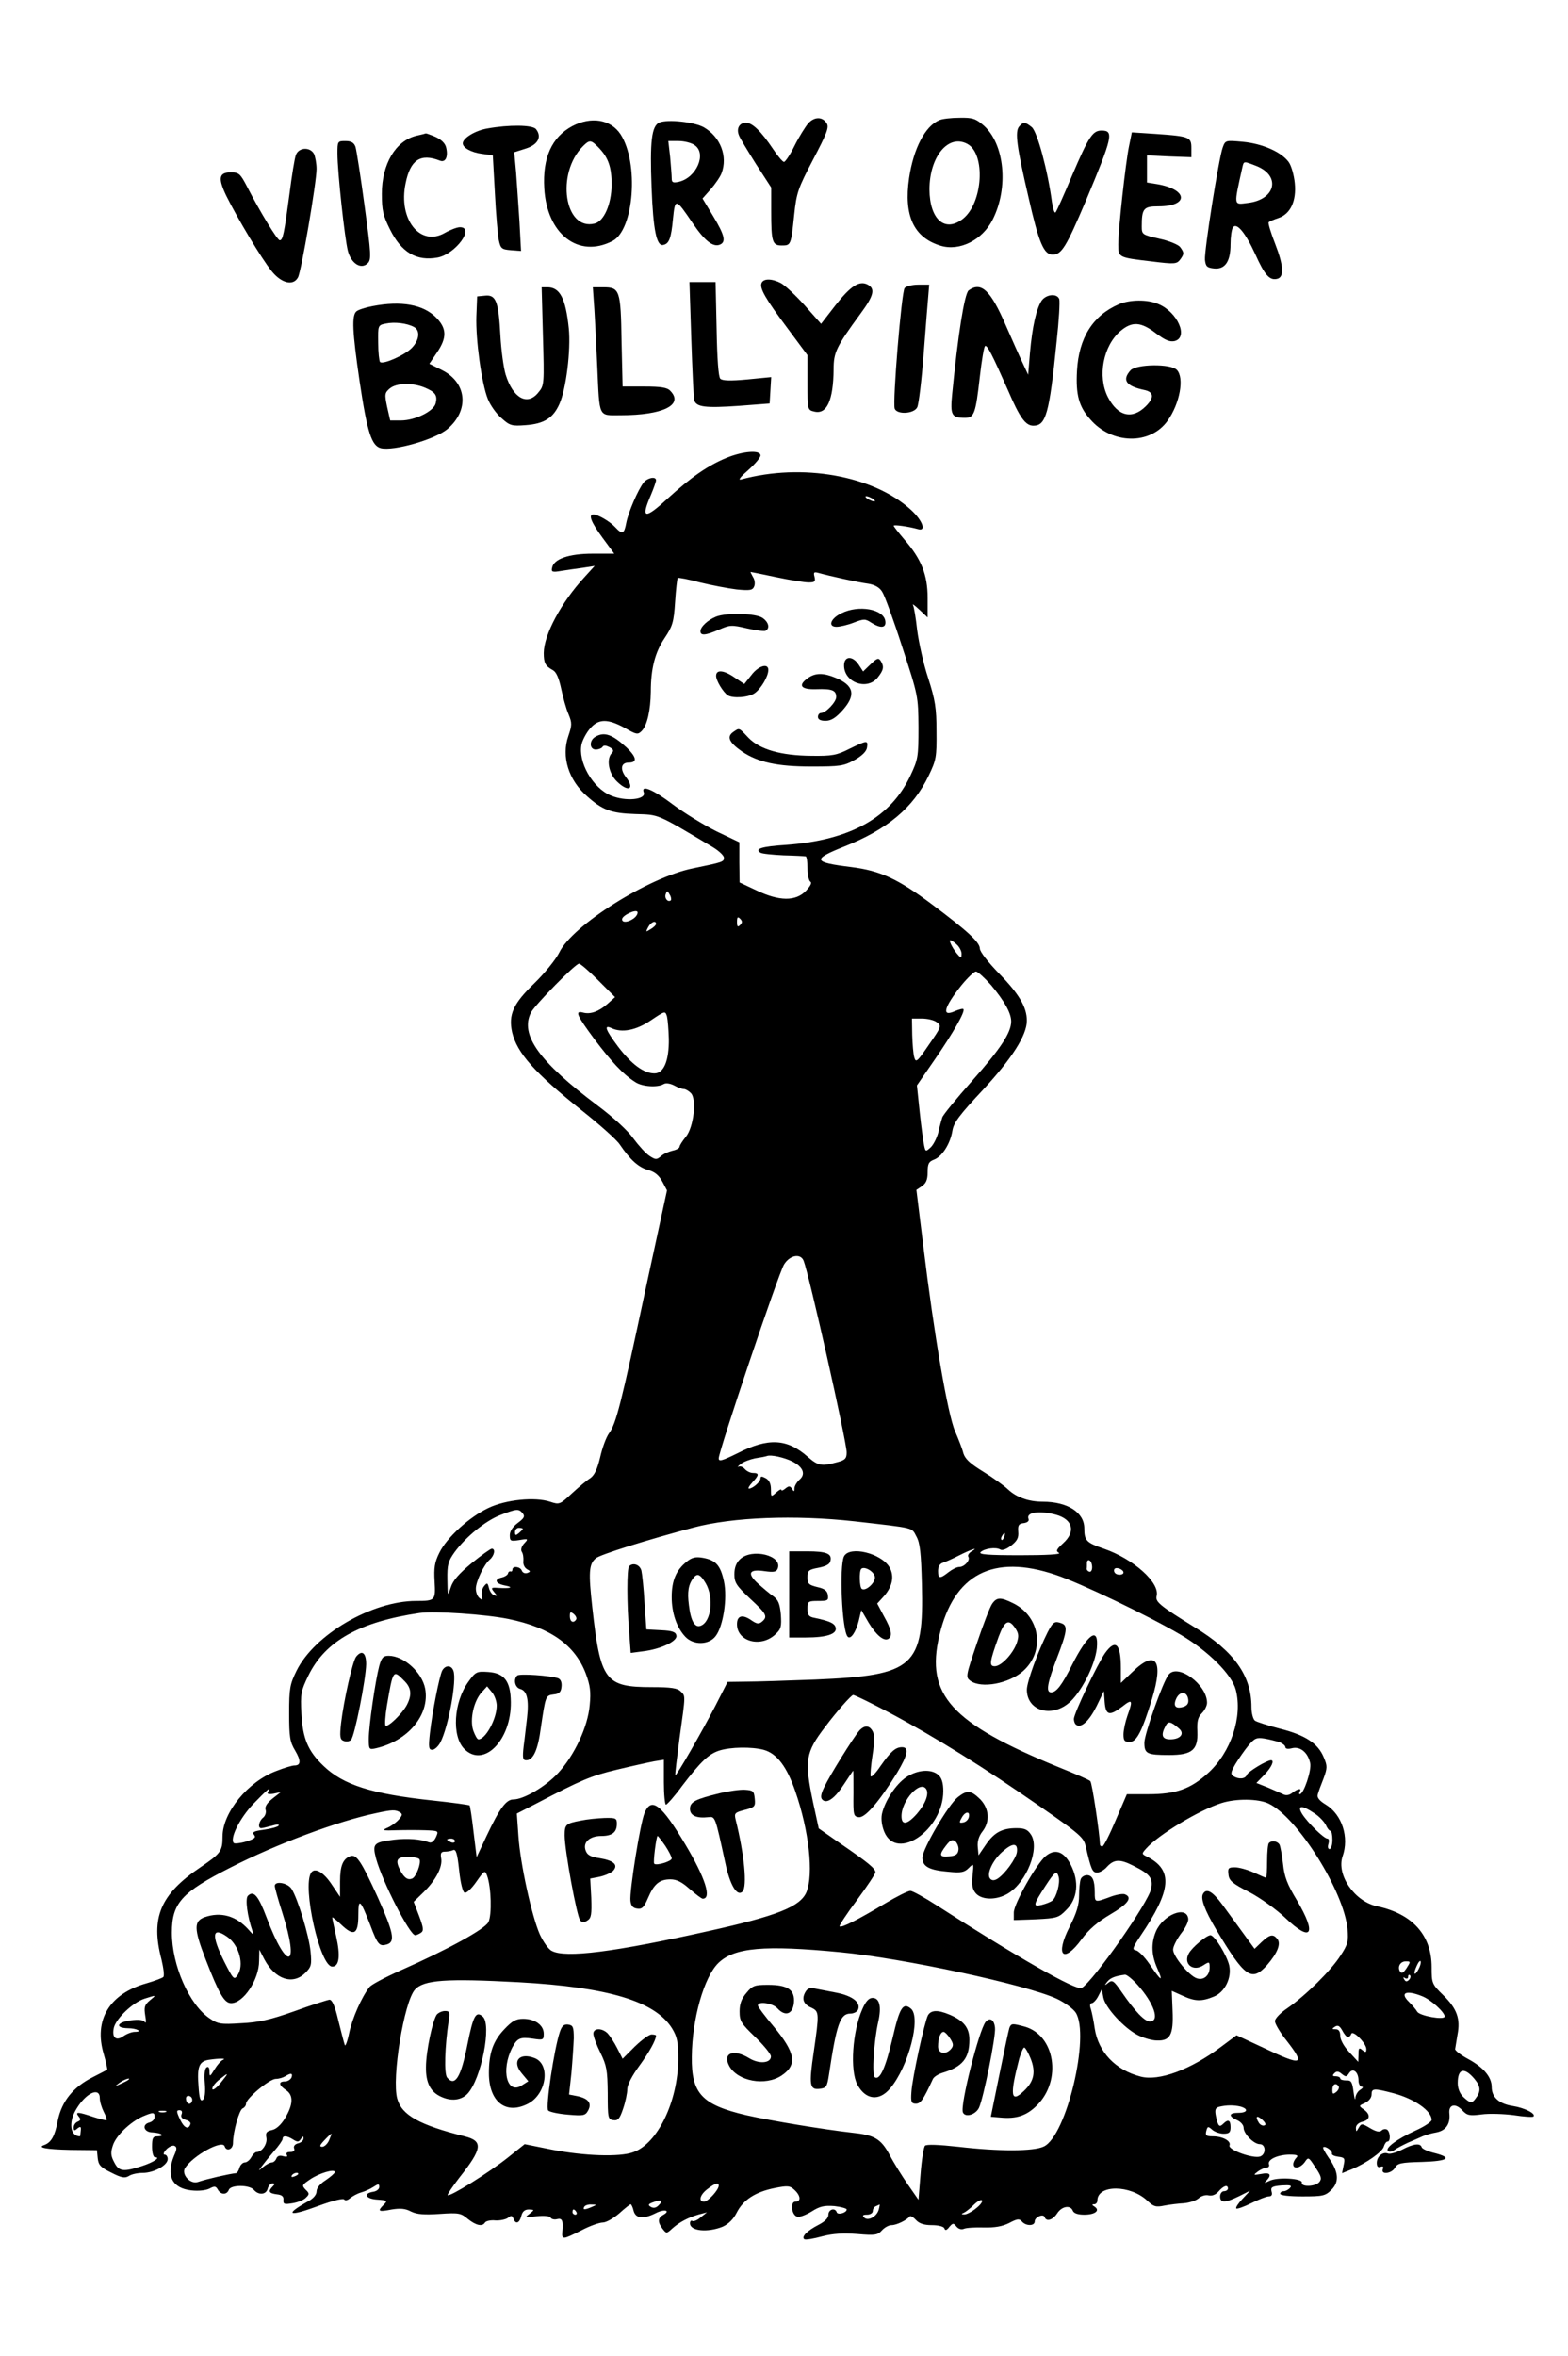 <?xml version="1.0" encoding="UTF-8" standalone="yes"?>
<svg version="1.0" xmlns="http://www.w3.org/2000/svg" width="450pt" height="676pt" viewBox="0 0 600 902" preserveAspectRatio="xMidYMid meet">
  <g transform="translate(0,902) scale(0.1,-0.1)" fill="#000000" stroke="none">
    <path d="M3093 8548 c-11 -13 -35 -51 -52 -85 -17 -35 -36 -63 -41 -63 -5 0
-23 21 -41 48 -47 70 -80 102 -105 102 -24 0 -37 -21 -27 -47 3 -10 33 -59 65
-110 l59 -91 0 -89 c0 -119 4 -133 40 -133 35 0 36 0 48 117 9 86 15 102 73
213 51 97 61 122 52 137 -16 27 -47 27 -71 1z"/>
    <path d="M3595 8560 c-54 -22 -99 -108 -116 -222 -21 -144 18 -228 121 -259
73 -22 160 22 199 100 62 122 46 290 -35 361 -30 26 -42 30 -92 29 -31 0 -66
-4 -77 -9z m107 -91 c71 -38 60 -226 -17 -287 -69 -54 -127 -2 -128 112 0 126
72 214 145 175z"/>
    <path d="M2189 8537 c-78 -42 -114 -121 -107 -238 10 -176 131 -269 261 -202
83 42 102 300 31 409 -38 57 -112 69 -185 31z m103 -84 c36 -38 48 -74 48
-141 -1 -74 -29 -139 -65 -148 -116 -29 -149 192 -45 296 26 26 31 25 62 -7z"/>
    <path d="M2523 8551 c-30 -13 -37 -72 -30 -250 6 -161 19 -224 44 -219 23 4
31 25 38 101 8 79 10 79 75 -17 46 -68 78 -93 104 -83 25 10 19 36 -25 109
l-41 68 32 36 c17 20 36 47 41 61 24 64 -4 138 -67 175 -36 21 -139 32 -171
19z m135 -87 c47 -32 7 -124 -60 -140 -23 -5 -28 -3 -28 13 0 11 -3 48 -6 82
l-7 61 39 0 c22 0 50 -7 62 -16z"/>
    <path d="M3900 8535 c-16 -20 -9 -76 36 -269 40 -177 59 -221 93 -221 34 0 52
30 126 204 104 248 109 271 61 271 -34 0 -49 -23 -112 -170 -31 -74 -60 -139
-64 -143 -4 -5 -10 13 -14 40 -16 120 -56 268 -77 286 -26 21 -33 21 -49 2z"/>
    <path d="M1864 8528 c-47 -8 -94 -37 -94 -57 0 -17 33 -35 73 -40 l42 -6 8
-145 c4 -80 11 -161 15 -180 7 -32 11 -35 46 -38 l39 -3 -6 113 c-4 62 -10
147 -13 189 l-7 76 44 14 c47 15 63 45 39 75 -14 16 -103 17 -186 2z"/>
    <path d="M1592 8500 c-79 -19 -132 -108 -132 -222 0 -64 5 -84 31 -136 44 -89
102 -123 183 -108 68 13 144 116 85 116 -11 0 -37 -10 -58 -22 -94 -54 -179
52 -150 190 18 90 57 116 131 87 22 -9 33 15 24 51 -4 16 -19 30 -41 40 -19 8
-36 14 -37 13 -2 -1 -18 -5 -36 -9z"/>
    <path d="M4321 8459 c-13 -64 -41 -317 -41 -375 0 -50 0 -50 128 -65 88 -11
96 -10 109 7 16 22 16 26 0 48 -7 9 -42 24 -80 32 -65 15 -67 16 -67 47 0 69
7 77 64 77 118 0 113 65 -6 85 l-38 6 0 52 0 52 85 -4 85 -3 0 35 c0 42 -7 45
-136 54 l-92 6 -11 -54z"/>
    <path d="M1290 8433 c0 -72 28 -328 40 -374 13 -49 51 -72 76 -47 14 14 13 35
-12 219 -15 112 -31 214 -35 227 -6 16 -16 22 -39 22 -29 0 -30 -1 -30 -47z"/>
    <path d="M4680 8455 c-15 -40 -71 -395 -68 -430 3 -26 8 -30 35 -33 42 -4 63
26 63 93 0 27 4 56 9 64 14 21 48 -20 86 -103 35 -78 54 -100 82 -94 29 5 27
49 -6 134 -17 43 -28 80 -25 83 3 3 19 10 37 16 46 15 70 65 63 134 -3 30 -13
66 -23 80 -28 39 -101 71 -176 78 -66 6 -67 6 -77 -22z m130 -71 c94 -38 72
-129 -34 -141 -55 -7 -54 -14 -21 135 6 26 4 26 55 6z"/>
    <path d="M1131 8427 c-5 -12 -16 -81 -25 -152 -20 -150 -25 -175 -37 -175 -9
0 -75 108 -126 207 -25 48 -31 53 -61 53 -46 0 -50 -22 -18 -89 44 -89 136
-242 173 -288 38 -48 84 -59 102 -25 13 24 71 364 71 415 0 21 -5 47 -10 58
-15 27 -58 25 -69 -4z"/>
    <path d="M2914 7936 c-8 -20 15 -60 101 -175 l75 -101 0 -105 c0 -104 0 -105
26 -111 48 -12 73 43 74 162 0 65 10 86 103 213 51 69 57 95 28 111 -32 17
-65 -4 -124 -79 l-55 -71 -63 71 c-35 39 -76 77 -91 85 -35 18 -67 18 -74 0z"/>
    <path d="M2645 7723 c4 -120 9 -226 11 -235 8 -27 43 -31 172 -22 l117 9 3 50
3 51 -92 -9 c-65 -6 -95 -5 -103 3 -7 7 -12 76 -14 190 l-4 180 -50 0 -50 0 7
-217z"/>
    <path d="M3462 7917 c-12 -14 -47 -439 -38 -462 9 -23 73 -20 86 5 6 11 17
104 25 207 8 104 16 205 18 226 l3 37 -42 0 c-23 0 -46 -6 -52 -13z"/>
    <path d="M2077 7733 c5 -182 5 -189 -17 -215 -42 -54 -98 -23 -126 68 -8 27
-17 94 -20 149 -7 131 -17 157 -58 153 l-31 -3 -3 -76 c-3 -89 20 -258 44
-317 9 -23 32 -56 52 -73 32 -29 40 -31 92 -27 71 5 106 27 130 81 26 58 44
206 36 289 -12 116 -34 158 -82 158 l-22 0 5 -187z"/>
    <path d="M2274 7833 c3 -49 8 -146 11 -218 9 -198 3 -185 89 -185 163 0 244
40 190 94 -11 12 -36 16 -99 16 l-83 0 -4 173 c-3 197 -7 207 -70 207 l-40 0
6 -87z"/>
    <path d="M3707 7908 c-16 -13 -41 -171 -63 -397 -8 -81 -2 -91 49 -91 35 0 41
15 57 158 7 62 16 115 20 117 8 5 27 -32 88 -170 45 -105 67 -135 97 -135 48
0 61 44 89 322 9 81 13 154 10 163 -9 23 -51 18 -68 -7 -20 -32 -35 -98 -44
-198 l-7 -85 -21 45 c-12 25 -41 90 -65 145 -58 134 -94 168 -142 133z"/>
    <path d="M4282 7855 c-99 -43 -153 -128 -160 -255 -5 -91 7 -137 51 -186 83
-96 230 -98 296 -5 47 66 65 165 35 195 -24 24 -155 22 -177 -2 -34 -38 -17
-61 56 -76 33 -8 35 -29 3 -61 -53 -53 -108 -39 -146 35 -40 79 -18 196 49
253 44 37 78 35 135 -9 36 -27 53 -34 72 -30 54 14 11 112 -63 142 -41 18
-109 17 -151 -1z"/>
    <path d="M1425 7848 c-27 -5 -55 -14 -62 -20 -19 -15 -16 -78 12 -269 29 -195
46 -246 81 -255 49 -12 207 33 255 73 85 72 75 178 -21 226 l-48 24 29 43 c39
57 38 93 -4 135 -49 49 -133 64 -242 43z m158 -80 c25 -13 21 -51 -9 -81 -28
-28 -110 -64 -121 -53 -3 3 -7 36 -7 73 -1 67 -1 68 29 74 33 7 80 2 108 -13z
m41 -232 c41 -17 50 -30 42 -61 -8 -30 -79 -65 -133 -65 l-41 0 -12 53 c-10
48 -9 53 11 70 26 21 87 22 133 3z"/>
    <path d="M2780 7267 c-72 -30 -135 -73 -229 -159 -85 -78 -100 -74 -61 16 11
26 20 52 20 57 0 16 -32 10 -47 -8 -22 -28 -59 -114 -67 -155 -8 -43 -15 -46
-42 -17 -20 22 -66 49 -84 49 -20 0 -9 -29 35 -89 l45 -61 -83 0 c-90 0 -149
-20 -155 -54 -4 -16 1 -18 35 -12 21 3 58 9 83 12 l45 7 -40 -44 c-89 -97
-154 -219 -155 -289 0 -39 6 -50 35 -66 13 -7 23 -30 32 -72 7 -33 19 -77 28
-97 14 -34 13 -42 -1 -84 -27 -78 1 -168 71 -229 60 -54 93 -66 186 -69 92 -3
77 4 297 -127 23 -14 42 -32 42 -40 0 -16 -2 -17 -119 -41 -169 -34 -462 -218
-512 -323 -13 -26 -55 -78 -95 -117 -81 -78 -100 -120 -85 -188 19 -79 86
-155 268 -300 67 -53 132 -111 144 -129 40 -59 72 -88 109 -98 25 -7 41 -20
54 -44 l18 -34 -82 -378 c-94 -441 -113 -516 -140 -552 -11 -15 -26 -56 -34
-92 -11 -46 -22 -69 -38 -80 -13 -8 -44 -34 -70 -58 -46 -43 -48 -44 -84 -32
-58 19 -169 8 -236 -24 -74 -35 -160 -114 -188 -172 -18 -36 -21 -58 -18 -109
4 -73 3 -75 -71 -75 -169 0 -390 -129 -458 -268 -25 -51 -28 -67 -28 -162 0
-91 3 -110 23 -143 23 -39 22 -57 -3 -57 -8 0 -39 -9 -69 -21 -108 -40 -206
-159 -206 -251 0 -56 -7 -65 -85 -118 -153 -103 -191 -193 -149 -352 8 -34 12
-64 7 -68 -4 -4 -33 -15 -64 -24 -142 -40 -203 -140 -164 -271 9 -31 15 -58
13 -60 -2 -1 -26 -14 -54 -28 -76 -38 -120 -93 -135 -167 -11 -59 -25 -83 -51
-93 -30 -10 5 -17 100 -19 l101 -1 3 -31 c3 -26 11 -35 52 -55 39 -20 52 -22
67 -13 10 7 34 12 53 12 43 0 96 29 96 53 0 9 -5 17 -12 17 -6 0 -4 8 6 19 10
11 24 17 31 15 11 -5 11 -12 -1 -39 -31 -76 -7 -124 67 -132 27 -3 55 0 69 7
19 10 24 10 32 -4 11 -20 34 -21 42 -1 7 20 79 20 96 0 18 -21 47 -19 53 5 3
11 11 20 18 20 10 0 10 -3 1 -12 -19 -19 -14 -26 16 -30 19 -2 27 -8 25 -22
-1 -16 4 -17 35 -12 19 3 43 12 51 21 14 13 14 17 -1 31 -15 16 -14 18 17 39
35 24 95 42 95 28 0 -4 -16 -18 -35 -31 -21 -13 -35 -30 -35 -43 0 -12 -12
-27 -31 -37 -95 -53 -77 -61 39 -18 54 20 95 30 98 24 4 -5 13 -3 22 5 10 8
28 18 42 22 14 4 35 13 47 21 20 13 23 13 23 0 0 -8 -10 -16 -22 -18 -40 -6
-31 -27 13 -30 41 -3 42 -4 25 -21 -24 -24 -19 -27 32 -17 32 5 52 4 74 -8 23
-11 50 -13 110 -9 73 5 81 3 107 -19 31 -25 56 -31 66 -14 4 6 22 10 40 8 18
-1 40 4 48 10 12 10 16 9 21 -3 8 -23 23 -18 30 10 4 17 13 25 29 25 22 -1 22
-1 2 -17 -19 -14 -17 -15 27 -9 29 3 50 1 54 -5 3 -6 15 -9 25 -6 20 5 24 -6
20 -50 -2 -29 2 -29 73 7 32 17 69 30 82 30 13 0 41 16 63 35 21 19 41 35 44
35 2 0 8 -11 11 -25 8 -30 37 -33 85 -9 33 17 59 10 28 -7 -21 -12 -21 -28 -2
-53 15 -19 15 -19 37 1 28 25 61 42 102 54 l31 8 -24 -19 c-12 -11 -27 -17
-32 -14 -5 3 -9 -1 -9 -9 0 -30 68 -36 125 -13 22 10 41 28 54 54 25 49 71 79
145 94 50 10 59 9 76 -7 24 -22 26 -45 4 -45 -22 0 -15 -54 8 -58 9 -2 34 8
55 21 30 19 47 23 86 20 26 -3 47 -9 47 -13 0 -13 -34 -22 -38 -11 -6 19 -32
12 -32 -9 0 -13 -13 -26 -38 -39 -43 -22 -67 -46 -54 -55 5 -3 35 2 68 11 42
11 81 13 135 9 68 -6 78 -4 94 14 10 11 26 20 37 20 19 0 58 19 69 33 3 4 14
-2 24 -13 13 -14 31 -20 61 -20 24 0 45 -5 48 -12 3 -10 9 -8 19 5 13 15 16
16 27 2 8 -10 20 -13 29 -9 9 4 43 6 76 5 42 -1 71 4 97 17 32 17 39 17 49 6
15 -18 49 -18 49 0 0 17 33 31 38 17 6 -19 31 -12 48 14 18 28 51 33 60 10 4
-10 20 -15 44 -15 41 0 62 16 39 31 -10 6 -11 9 -1 9 6 0 12 6 12 14 0 62 127
61 192 -1 23 -22 32 -25 65 -18 21 4 55 8 75 9 21 2 46 10 56 19 10 9 27 14
38 11 12 -3 27 2 38 15 20 23 36 27 36 11 0 -5 -7 -10 -15 -10 -8 0 -15 -9
-15 -20 0 -26 20 -25 73 1 l42 21 -29 -31 c-16 -17 -27 -33 -24 -37 3 -3 29 6
57 20 28 14 58 26 67 26 11 0 15 6 11 19 -4 16 2 20 38 23 34 2 41 0 33 -9 -6
-7 -17 -13 -24 -13 -8 0 -14 -4 -14 -10 0 -6 35 -10 85 -10 79 0 88 2 112 26
30 30 27 69 -12 123 -13 19 -23 37 -20 39 7 7 37 -14 33 -24 -1 -5 9 -10 24
-12 25 -3 27 -6 21 -33 l-6 -30 35 14 c58 24 120 68 125 88 3 10 9 19 14 19
13 0 11 38 -2 46 -6 3 -15 2 -21 -4 -7 -7 -21 -4 -43 9 -32 19 -34 19 -44 2
-10 -17 -10 -17 -11 -1 0 11 10 20 25 24 30 7 32 28 5 47 -20 14 -19 14 5 25
15 7 25 20 25 32 0 24 8 25 84 5 79 -21 146 -67 146 -102 0 -7 -28 -26 -62
-41 -72 -33 -117 -67 -105 -78 4 -5 16 -3 25 4 9 7 33 19 52 28 19 8 44 19 55
24 11 5 35 12 53 15 37 7 54 33 50 72 -4 35 23 42 50 12 18 -19 27 -21 74 -15
29 4 84 2 123 -3 38 -6 72 -8 75 -5 10 11 -34 33 -78 40 -53 8 -82 33 -82 73
0 38 -31 75 -90 107 -28 15 -50 32 -50 38 1 6 5 31 9 55 12 61 -2 100 -54 151
-44 43 -45 46 -45 108 0 122 -73 204 -209 233 -86 18 -156 120 -132 191 26 73
-2 160 -64 198 -25 15 -35 28 -31 39 2 9 12 36 22 61 15 41 15 48 1 81 -22 54
-72 86 -168 110 -46 12 -90 26 -96 31 -7 6 -13 29 -13 52 0 120 -66 213 -217
305 -134 83 -152 98 -146 120 13 51 -89 142 -202 181 -67 23 -75 31 -75 78 0
61 -64 102 -159 102 -55 0 -101 17 -133 47 -16 15 -59 46 -95 68 -49 30 -69
48 -76 70 -4 17 -19 55 -32 85 -28 64 -81 374 -121 705 l-27 219 21 14 c16 11
22 25 22 53 0 33 4 41 25 49 31 12 62 61 70 111 5 31 28 61 116 155 112 121
169 210 169 266 0 51 -29 101 -105 179 -43 44 -75 85 -75 97 0 24 -48 68 -183
169 -132 99 -199 129 -309 143 -147 18 -152 29 -29 78 167 66 266 149 325 272
29 60 31 72 30 170 0 89 -5 120 -32 204 -18 54 -36 137 -42 183 -5 46 -12 89
-16 96 -4 7 7 -1 24 -17 l32 -30 0 75 c0 88 -24 148 -88 222 -23 27 -42 51
-42 54 0 5 58 -3 93 -13 33 -10 18 33 -27 74 -143 131 -416 180 -651 116 -12
-3 -1 11 28 36 26 23 47 48 47 56 0 22 -66 17 -130 -9z m560 -157 c8 -5 11
-10 5 -10 -5 0 -17 5 -25 10 -8 5 -10 10 -5 10 6 0 17 -5 25 -10z m-370 -300
c52 -11 108 -20 124 -20 24 0 27 3 23 21 -5 18 -2 20 16 15 39 -11 151 -36
190 -41 24 -4 43 -14 53 -31 9 -13 44 -109 77 -212 61 -186 61 -188 62 -307 0
-114 -2 -123 -31 -185 -76 -161 -230 -247 -476 -265 -93 -6 -122 -15 -98 -30
6 -4 46 -8 88 -10 42 -1 80 -3 85 -4 4 0 7 -21 7 -45 0 -25 5 -48 11 -52 7 -4
0 -17 -17 -35 -39 -41 -103 -40 -190 2 l-64 30 -1 77 0 77 -88 42 c-48 24
-123 70 -167 103 -75 57 -123 77 -111 46 11 -28 -70 -36 -126 -12 -70 29 -127
129 -112 197 4 16 18 43 32 59 32 38 67 39 133 3 45 -26 50 -27 65 -12 21 21
34 79 35 150 0 89 16 151 53 206 30 45 35 60 40 138 3 48 8 89 10 92 3 2 41
-5 85 -17 45 -11 108 -23 141 -27 52 -5 61 -3 67 12 4 10 2 26 -5 36 -6 11
-10 19 -9 19 2 0 46 -9 98 -20z m-403 -1237 c-11 -10 -26 8 -20 23 5 15 7 14
15 -1 6 -9 7 -19 5 -22z m-143 -70 c-21 -15 -44 -17 -44 -3 0 15 54 40 59 28
2 -6 -4 -17 -15 -25z m408 -25 c-9 -9 -12 -7 -12 12 0 19 3 21 12 12 9 -9 9
-15 0 -24z m-322 4 c0 -4 -9 -13 -21 -20 -19 -12 -19 -11 -9 8 10 19 30 28 30
12z m1152 -79 c10 -9 18 -25 18 -35 0 -16 -2 -17 -12 -6 -19 20 -39 58 -31 58
3 0 15 -7 25 -17z m-1373 -137 l64 -64 -29 -26 c-33 -29 -65 -41 -94 -33 -32
8 -24 -10 44 -102 65 -86 109 -134 156 -164 26 -18 86 -22 109 -8 8 5 24 3 40
-5 14 -8 31 -14 38 -14 6 0 18 -7 26 -15 24 -23 11 -132 -19 -168 -13 -16 -24
-33 -24 -38 0 -5 -12 -12 -27 -15 -16 -4 -36 -13 -45 -22 -16 -13 -20 -13 -43
2 -14 9 -42 40 -62 67 -21 30 -78 82 -137 126 -224 168 -298 271 -255 356 15
29 170 187 184 187 6 0 39 -29 74 -64z m1504 -18 c51 -61 77 -107 77 -139 0
-43 -41 -105 -150 -228 -60 -68 -112 -131 -114 -140 -3 -9 -10 -34 -15 -57 -6
-22 -19 -48 -30 -58 -18 -16 -19 -16 -24 6 -3 13 -11 70 -17 127 l-11 105 69
100 c71 103 117 184 109 192 -2 3 -16 -1 -31 -7 -54 -25 -45 12 24 99 23 28
48 52 55 52 7 0 33 -24 58 -52z m-1234 -206 c1 -83 -19 -132 -55 -132 -41 0
-88 35 -139 102 -48 64 -56 85 -27 72 41 -20 96 -9 152 29 55 37 55 37 62 15
3 -13 6 -51 7 -86z m1026 64 c19 -14 18 -17 -30 -86 -45 -66 -50 -70 -56 -49
-4 13 -7 52 -8 87 l-1 62 38 0 c21 0 47 -6 57 -14z m-510 -913 c21 -52 165
-694 165 -734 0 -24 -6 -30 -37 -38 -58 -16 -72 -14 -111 20 -80 71 -152 75
-271 14 -59 -29 -71 -32 -71 -19 0 28 229 708 250 742 22 36 63 44 75 15z
m-43 -769 c41 -21 52 -48 28 -69 -11 -10 -20 -25 -20 -34 0 -13 -2 -14 -9 -2
-8 12 -12 12 -25 2 -9 -8 -16 -10 -16 -6 0 5 -9 0 -20 -10 -20 -18 -20 -17
-20 13 0 21 -7 35 -20 42 -15 8 -20 8 -20 -1 0 -13 -29 -38 -44 -39 -5 0 0 10
12 23 27 29 28 37 3 37 -10 0 -24 7 -31 15 -7 8 -17 12 -24 9 -6 -3 -2 2 8 10
11 9 36 18 55 22 20 3 41 7 46 9 15 6 67 -6 97 -21z m-1033 -198 c10 -12 6
-19 -18 -37 -20 -15 -31 -32 -31 -47 0 -23 3 -24 36 -19 35 6 36 5 19 -13 -10
-11 -14 -24 -9 -32 5 -7 7 -23 6 -35 -2 -12 4 -25 13 -31 15 -8 15 -10 2 -15
-9 -3 -18 1 -21 9 -6 16 -36 19 -36 4 0 -5 -3 -9 -7 -7 -5 1 -9 -2 -10 -8 -1
-5 -11 -12 -23 -15 -32 -7 -25 -24 12 -31 36 -7 20 -12 -27 -9 -27 2 -28 0
-15 -16 13 -15 13 -17 0 -12 -8 2 -17 15 -20 28 -5 20 -7 21 -19 6 -7 -9 -11
-25 -8 -37 4 -16 3 -18 -9 -8 -8 6 -14 22 -14 36 0 28 32 94 54 112 17 15 22
41 7 41 -5 0 -40 -25 -78 -56 -48 -40 -71 -66 -79 -92 -12 -36 -12 -36 -13 29
-1 58 3 71 27 105 44 60 119 121 176 143 62 24 70 25 85 7z m2043 -6 c64 -18
76 -65 27 -109 -26 -24 -29 -30 -16 -37 10 -6 -51 -9 -148 -9 -126 0 -161 3
-152 12 15 14 58 20 75 10 7 -5 24 1 42 15 23 18 29 30 27 53 -2 25 2 31 21
33 15 2 22 9 18 17 -9 25 43 32 106 15z m-773 -25 c237 -27 219 -23 238 -58
14 -25 18 -64 21 -182 8 -318 -28 -350 -408 -366 -107 -4 -227 -8 -265 -8
l-71 -1 -47 -92 c-52 -100 -149 -269 -153 -265 -2 1 6 65 16 142 24 171 23
160 4 179 -12 12 -37 16 -110 16 -179 0 -197 24 -228 305 -15 134 -13 166 13
188 14 14 201 72 374 118 150 40 389 49 616 24z m-1269 -29 c0 -2 -7 -9 -15
-16 -12 -10 -15 -10 -15 4 0 9 7 16 15 16 8 0 15 -2 15 -4z m1843 -31 c-3 -9
-8 -14 -10 -11 -3 3 -2 9 2 15 9 16 15 13 8 -4z m-126 -56 c-9 -6 -15 -15 -11
-20 8 -13 -15 -39 -35 -39 -9 0 -27 -9 -41 -20 -33 -26 -40 -25 -40 5 0 16 7
28 18 31 9 3 37 15 62 28 45 23 81 35 47 15z m463 -60 c0 -12 -5 -19 -11 -17
-6 2 -10 7 -10 11 1 4 1 14 1 23 0 8 5 12 10 9 6 -3 10 -15 10 -26z m-140 -29
c94 -31 356 -157 480 -230 105 -62 195 -152 210 -210 27 -103 -18 -239 -106
-319 -67 -61 -123 -81 -229 -81 l-82 0 -43 -100 c-23 -55 -46 -100 -51 -100
-5 0 -9 3 -9 8 -1 39 -30 236 -37 242 -4 5 -58 28 -120 53 -413 169 -512 277
-458 505 55 234 205 313 445 232z m260 9 c0 -11 -27 -12 -34 0 -3 4 -3 11 0
14 8 8 34 -3 34 -14z m-2355 -178 c160 -33 254 -99 296 -209 17 -46 20 -70 15
-121 -7 -83 -59 -193 -121 -260 -48 -52 -132 -101 -171 -101 -28 0 -53 -34
-103 -140 l-38 -81 -12 98 c-6 53 -13 98 -15 100 -2 2 -66 11 -142 19 -234 25
-342 60 -417 132 -60 57 -80 105 -85 200 -4 77 -2 87 27 147 65 132 196 205
426 239 58 8 251 -5 340 -23z m259 -2 c-10 -16 -24 -9 -24 12 0 18 2 19 15 9
8 -7 12 -16 9 -21z m1138 -325 c163 -82 362 -202 557 -335 235 -161 247 -171
256 -207 21 -91 26 -102 44 -102 10 0 26 9 36 20 28 31 50 33 103 6 64 -32 76
-48 68 -88 -10 -52 -220 -352 -266 -380 -19 -12 -249 119 -553 315 -48 31 -95
57 -103 57 -9 0 -53 -22 -98 -49 -102 -61 -166 -94 -173 -87 -3 2 27 48 66
100 39 53 71 101 71 107 0 14 -26 36 -131 108 l-86 60 -22 101 c-33 159 -29
189 46 287 44 59 101 123 108 123 3 0 38 -16 77 -36z m1556 -145 c12 -5 22
-13 22 -19 0 -6 10 -8 25 -4 32 8 61 -16 70 -57 6 -27 -25 -119 -40 -119 -3 0
-3 5 0 10 9 14 -7 12 -29 -5 -11 -9 -24 -11 -35 -5 -9 4 -35 16 -59 26 l-43
17 31 32 c27 28 39 55 25 55 -16 0 -87 -43 -92 -55 -6 -17 -31 -19 -52 -6 -12
8 -10 16 8 47 13 21 35 53 50 71 23 27 30 31 61 26 19 -3 45 -10 58 -14z
m-1976 -29 c51 -14 89 -65 121 -158 53 -152 71 -318 43 -387 -24 -56 -113 -91
-375 -149 -363 -81 -548 -104 -600 -76 -13 6 -33 35 -46 63 -31 70 -75 271
-82 377 l-6 86 74 38 c174 91 209 106 309 130 58 14 122 28 143 32 l37 6 0
-86 c0 -47 4 -86 8 -86 4 0 33 32 62 72 72 94 102 122 142 135 44 14 124 15
170 3z m-1898 -161 c-5 -8 2 -10 21 -7 l28 6 -32 -25 c-21 -17 -30 -31 -26
-43 3 -9 -1 -23 -10 -30 -16 -13 -21 -40 -7 -40 4 0 22 4 40 9 19 6 30 6 27 1
-3 -5 -28 -12 -56 -16 -39 -5 -47 -9 -38 -20 8 -10 1 -15 -30 -25 -23 -7 -44
-9 -48 -6 -16 17 22 94 74 149 54 56 72 71 57 47z m3832 -45 c111 -53 289
-337 302 -481 4 -46 1 -59 -27 -101 -36 -57 -135 -154 -203 -201 -27 -18 -48
-40 -48 -50 0 -10 20 -44 45 -75 73 -94 60 -98 -89 -27 l-103 48 -59 -44
c-117 -88 -239 -133 -309 -114 -96 25 -161 94 -175 183 -4 29 -11 63 -15 76
-5 13 -3 22 4 22 5 0 17 12 24 26 l14 27 6 -32 c8 -39 79 -116 131 -143 21
-11 55 -21 74 -21 51 -2 64 22 60 114 l-3 76 40 -18 c49 -23 75 -23 121 -4 42
17 69 71 59 119 -9 39 -56 116 -72 116 -15 0 -71 -47 -83 -70 -22 -40 17 -71
56 -45 23 15 24 14 24 -9 0 -30 -23 -50 -49 -41 -29 9 -91 84 -91 110 0 12 14
39 30 61 17 21 30 47 28 58 -7 51 -97 14 -124 -50 -19 -46 -17 -91 6 -142 24
-54 14 -48 -30 17 -19 28 -43 52 -52 53 -16 3 -13 10 18 57 118 174 124 250
26 301 -23 11 -23 12 -5 32 47 53 203 147 288 174 57 18 141 17 181 -2z m175
-37 c19 -12 38 -33 44 -45 5 -12 13 -22 17 -22 5 0 8 -16 8 -35 0 -19 -5 -35
-11 -35 -6 0 -8 9 -4 20 3 11 2 20 -4 20 -13 0 -73 58 -96 93 -22 35 -3 37 46
4z m-3502 4 c11 -7 10 -12 -5 -29 -11 -12 -31 -26 -44 -31 -21 -9 -15 -11 35
-9 33 1 83 1 112 0 51 -2 51 -2 40 -27 -8 -16 -17 -23 -27 -19 -32 12 -81 16
-132 10 -80 -10 -85 -15 -70 -73 24 -88 129 -293 150 -293 4 0 13 4 21 9 12 8
11 18 -6 64 l-21 55 38 37 c47 46 74 98 67 131 -3 18 0 24 14 24 9 0 24 2 32
6 11 4 16 -12 23 -77 5 -49 14 -84 21 -86 7 -3 27 16 45 42 31 44 33 45 41 23
16 -43 19 -151 5 -178 -14 -27 -156 -105 -337 -185 -58 -26 -111 -54 -118 -63
-30 -38 -66 -119 -78 -176 -7 -34 -15 -54 -17 -46 -3 8 -14 51 -25 95 -13 56
-24 79 -34 78 -8 -1 -68 -20 -134 -44 -93 -33 -138 -43 -205 -46 -77 -5 -88
-3 -120 19 -78 53 -144 203 -144 328 0 113 37 154 224 249 176 90 411 178 560
209 60 13 72 13 89 3z m211 -111 c0 -5 -7 -7 -15 -4 -8 4 -15 8 -15 10 0 2 7
4 15 4 8 0 15 -4 15 -10z m-136 -69 c8 -13 -13 -69 -28 -74 -17 -7 -30 3 -45
30 -21 41 -14 53 28 53 22 0 42 -4 45 -9z m1612 -356 c240 -23 710 -124 828
-178 30 -14 63 -38 73 -53 56 -87 -35 -472 -122 -513 -39 -19 -173 -19 -328
-1 -74 8 -121 10 -127 4 -5 -5 -13 -54 -17 -108 l-8 -99 -41 59 c-22 32 -54
83 -69 112 -34 63 -58 77 -145 86 -106 12 -308 45 -405 67 -170 40 -210 83
-208 224 1 145 47 306 102 359 61 59 175 69 467 41z m2214 -65 c-16 -30 -22
-19 -7 13 6 14 13 22 15 17 2 -5 -2 -19 -8 -30z m-46 4 c-12 -18 -19 -22 -25
-13 -11 18 1 39 22 39 19 0 19 -1 3 -26z m-1031 -63 c64 -71 88 -141 48 -141
-20 0 -56 37 -109 114 -29 42 -35 46 -50 34 -15 -12 -16 -11 -4 4 12 15 30 22
68 27 7 0 28 -17 47 -38z m1040 18 c-8 -8 -13 -7 -18 2 -5 8 -4 10 3 5 7 -4
12 -2 12 5 0 7 3 9 7 6 4 -4 2 -12 -4 -18z m-3408 -9 c343 -19 521 -73 586
-176 20 -33 24 -52 24 -119 -1 -161 -79 -324 -173 -356 -52 -19 -188 -14 -311
10 l-104 21 -64 -51 c-70 -56 -223 -152 -231 -144 -2 2 18 32 45 67 88 111 92
140 20 158 -172 43 -241 81 -258 144 -22 78 26 372 68 418 34 37 118 43 398
28z m3460 -54 c34 -14 85 -61 85 -77 0 -15 -95 2 -105 18 -5 9 -20 26 -32 38
-37 36 -9 46 52 21z m-4874 -16 c-20 -17 -22 -26 -17 -58 4 -21 3 -32 -2 -24
-6 8 -23 10 -55 6 -53 -8 -59 -29 -9 -30 34 0 58 -14 26 -14 -11 0 -30 -7 -43
-16 -29 -21 -46 -6 -37 33 10 36 73 96 117 110 47 15 47 15 20 -7z m4588 -140
c5 0 11 5 13 12 6 17 58 -36 58 -58 0 -13 -3 -14 -15 -4 -13 11 -15 8 -15 -16
l-1 -29 -34 37 c-21 22 -35 48 -35 63 0 17 -6 25 -17 25 -15 0 -16 2 -3 10 11
7 18 3 28 -15 7 -14 17 -25 21 -25z m-4307 -87 c-8 -3 -22 -19 -33 -37 -17
-28 -19 -29 -19 -8 0 14 -4 21 -11 16 -7 -4 -10 -27 -7 -60 3 -35 0 -58 -7
-64 -10 -8 -14 5 -17 52 -6 74 2 95 39 101 41 6 70 6 55 0z m4348 -79 c0 -13
6 -24 13 -24 6 0 4 -5 -5 -11 -10 -5 -19 -20 -20 -32 0 -12 -4 -2 -7 23 -5 39
-9 45 -28 44 -13 0 -23 3 -23 8 0 4 -8 8 -17 8 -13 0 -14 3 -5 12 8 8 15 8 28
-3 15 -12 18 -12 28 3 14 22 36 5 36 -28z m444 6 c25 -30 25 -49 3 -77 -13
-18 -20 -16 -45 7 -14 13 -22 33 -22 54 0 56 25 62 64 16z m-4801 -15 c-15
-19 -30 -30 -32 -24 -2 6 9 22 25 35 39 31 40 30 7 -11z m271 20 c-4 -8 -15
-15 -25 -15 -26 0 -24 -14 4 -33 29 -19 28 -55 -4 -108 -15 -25 -34 -42 -50
-45 -21 -5 -25 -10 -21 -30 4 -23 -17 -54 -37 -54 -6 0 -15 -9 -21 -20 -6 -11
-17 -20 -25 -20 -7 0 -17 -9 -20 -20 -3 -11 -9 -20 -13 -21 -28 -3 -111 -22
-147 -34 -29 -9 -63 29 -49 53 30 48 143 110 152 84 7 -22 32 -12 32 12 0 43
24 128 37 133 7 3 13 11 13 18 0 20 90 95 114 95 12 0 28 5 36 10 22 14 30 12
24 -5z m-625 -9 c-2 -2 -15 -9 -29 -15 -24 -11 -24 -11 -6 3 16 13 49 24 35
12z m4635 -25 c3 -5 -1 -14 -9 -21 -13 -10 -15 -9 -15 9 0 21 14 28 24 12z
m-4744 -45 c0 -13 7 -36 15 -52 8 -15 13 -30 11 -32 -2 -2 -25 4 -50 12 -59
20 -72 21 -57 2 9 -10 8 -15 -4 -20 -8 -3 -15 -13 -15 -22 0 -13 3 -14 14 -4
12 9 15 8 13 -9 -1 -12 -2 -21 -3 -21 -38 0 -45 55 -13 106 37 61 89 84 89 40z
m353 -12 c-6 -17 -23 -9 -23 11 0 8 6 12 14 9 8 -3 12 -12 9 -20z m4015 -20
c32 -9 27 -24 -8 -24 -37 0 -39 -13 -5 -28 14 -6 25 -19 25 -29 0 -23 39 -63
62 -63 23 0 25 -38 2 -47 -26 -10 -124 25 -118 42 7 17 -26 35 -64 35 -25 0
-29 3 -25 20 5 19 7 19 23 5 9 -8 29 -15 43 -15 22 0 27 5 27 25 0 27 -9 32
-28 13 -15 -15 -20 -9 -28 29 -5 25 -2 32 12 36 28 7 57 7 82 1z m-4115 -21
c-7 -2 -19 -2 -25 0 -7 3 -2 5 12 5 14 0 19 -2 13 -5z m60 -9 c-4 -10 2 -17
16 -21 12 -3 20 -10 18 -16 -7 -23 -24 -16 -40 18 -14 30 -14 35 -2 35 9 0 12
-6 8 -16z m-103 -10 c0 -9 -9 -18 -20 -21 -31 -8 -21 -38 12 -38 15 -1 30 -4
34 -8 4 -4 -2 -7 -14 -7 -19 0 -22 -6 -22 -40 0 -22 5 -40 11 -40 24 0 -4 -19
-50 -34 -71 -23 -88 -21 -106 15 -13 24 -14 37 -5 64 12 38 67 90 114 111 40
17 46 17 46 -2z m4250 -32 c-7 -3 -16 2 -21 9 -16 25 -9 32 12 13 13 -12 16
-20 9 -22z m-3582 -57 c-6 -14 -18 -25 -26 -25 -12 0 -10 6 8 25 13 14 25 25
27 25 1 0 -3 -11 -9 -25z m-138 3 c17 -11 22 -10 30 2 7 11 10 12 10 2 0 -8
-9 -16 -21 -19 -12 -3 -18 -11 -15 -19 4 -9 -2 -14 -15 -14 -12 0 -17 -4 -13
-11 4 -7 0 -9 -14 -5 -13 4 -22 1 -26 -9 -3 -8 -11 -15 -17 -15 -7 0 -22 -8
-33 -17 -20 -17 -20 -17 -6 2 8 11 29 37 47 58 18 20 33 42 33 47 0 14 16 13
40 -2z m3842 -70 c-7 -7 -12 -18 -12 -25 0 -20 27 -15 44 8 14 21 15 20 41
-20 23 -34 25 -44 15 -56 -15 -18 -71 -20 -67 -2 3 16 -95 22 -125 6 -19 -9
-21 -9 -10 2 21 22 13 32 -20 25 -31 -5 -32 -5 -14 9 11 8 26 15 34 15 7 0 12
6 9 13 -6 18 32 36 78 37 30 0 36 -3 27 -12z m-3822 -62 c0 -2 -7 -7 -16 -10
-8 -3 -12 -2 -9 4 6 10 25 14 25 6z m1610 -45 c0 -16 -41 -61 -56 -61 -23 0
-16 27 14 49 29 22 42 26 42 12z m-231 -76 c-9 -9 -19 -11 -29 -5 -12 7 -10
11 10 18 31 12 39 6 19 -13z m1216 -11 c-16 -13 -37 -24 -45 -23 -11 0 -12 2
-2 6 7 3 24 16 38 30 14 14 28 22 32 18 4 -4 -6 -18 -23 -31z m-1470 6 c-28
-12 -37 -12 -30 0 3 6 16 10 28 9 21 0 21 -1 2 -9z m1098 -10 c-7 -27 -41 -46
-56 -31 -8 8 -5 11 11 11 12 0 22 6 22 14 0 8 6 17 13 19 6 3 13 6 14 6 0 1
-1 -8 -4 -19z m-1158 -10 c3 -5 1 -10 -4 -10 -6 0 -11 5 -11 10 0 6 2 10 4 10
3 0 8 -4 11 -10z"/>
    <path d="M3220 6672 c-42 -20 -53 -52 -19 -52 13 0 43 7 66 16 39 15 44 15 67
0 36 -23 58 -21 54 6 -6 46 -102 63 -168 30z"/>
    <path d="M2740 6659 c-32 -13 -60 -39 -60 -56 0 -18 20 -16 71 6 41 18 48 19
107 5 35 -8 67 -12 72 -9 17 10 11 33 -12 49 -26 18 -137 21 -178 5z"/>
    <path d="M3230 6472 c0 -66 89 -97 129 -46 23 29 25 42 11 64 -8 12 -14 10
-38 -13 l-29 -28 -17 26 c-23 35 -56 34 -56 -3z"/>
    <path d="M2875 6435 l-27 -34 -36 24 c-43 30 -72 32 -72 7 0 -18 26 -61 44
-74 19 -13 81 -9 104 8 24 17 52 64 52 89 0 27 -38 16 -65 -20z"/>
    <path d="M3092 6424 c-40 -28 -28 -45 32 -43 60 2 76 -4 76 -30 0 -19 -40 -61
-58 -61 -7 0 -12 -7 -12 -15 0 -10 10 -15 29 -15 21 0 39 11 65 40 52 58 45
95 -27 125 -46 19 -77 19 -105 -1z"/>
    <path d="M2804 6216 c-24 -18 -13 -40 36 -74 61 -41 135 -57 265 -57 110 0
124 2 165 25 29 16 46 33 48 48 4 28 1 28 -67 -5 -49 -25 -67 -28 -146 -27
-117 1 -198 24 -242 70 -37 39 -33 38 -59 20z"/>
    <path d="M2278 6199 c-25 -14 -23 -49 1 -49 11 0 23 5 26 10 4 7 13 6 27 -1
15 -8 17 -14 9 -22 -22 -22 -13 -77 18 -108 44 -44 72 -32 36 15 -24 31 -19
56 10 56 34 0 31 20 -7 57 -55 51 -86 62 -120 42z"/>
    <path d="M3020 2915 l0 -165 64 0 c78 0 119 13 114 37 -3 17 -23 26 -80 38
-23 4 -28 11 -28 35 0 28 2 30 41 30 36 0 40 2 37 22 -2 17 -13 25 -40 31 -33
8 -38 13 -38 37 0 26 4 30 42 37 30 6 44 14 46 27 6 27 -15 36 -90 36 l-68 0
0 -165z"/>
    <path d="M3230 3061 c-19 -37 -8 -286 14 -308 11 -12 31 17 42 60 l10 42 28
-48 c29 -48 59 -73 76 -62 16 10 12 35 -17 86 l-26 49 21 23 c37 39 46 81 26
116 -32 54 -152 83 -174 42z m118 -79 c3 -21 -34 -56 -50 -46 -9 6 -11 68 -2
77 12 11 49 -10 52 -31z"/>
    <path d="M2832 3050 c-15 -14 -22 -33 -22 -58 0 -32 8 -44 60 -93 64 -59 69
-69 45 -89 -11 -9 -19 -8 -37 4 -36 26 -58 21 -58 -13 0 -67 92 -91 147 -39
22 20 24 30 21 76 -4 42 -10 56 -29 70 -13 9 -39 31 -58 48 -44 40 -35 57 25
48 35 -5 45 -3 50 10 19 50 -98 79 -144 36z"/>
    <path d="M2627 3040 c-40 -32 -57 -72 -57 -135 0 -61 19 -117 52 -152 31 -33
90 -32 116 2 29 37 46 145 32 210 -13 61 -31 81 -80 90 -28 5 -42 2 -63 -15z
m73 -82 c32 -54 22 -148 -19 -163 -22 -9 -38 18 -45 78 -7 52 -2 80 17 105 15
19 26 15 47 -20z"/>
    <path d="M2407 3023 c-9 -8 -9 -143 0 -250 l6 -82 46 6 c69 8 133 39 129 60
-2 14 -15 19 -59 21 l-56 3 -7 101 c-3 55 -9 111 -12 124 -6 23 -32 32 -47 17z"/>
    <path d="M3797 2879 c-8 -11 -34 -79 -58 -150 -43 -127 -44 -131 -25 -145 42
-30 146 -11 201 37 85 75 67 207 -35 259 -50 25 -65 25 -83 -1z m89 -94 c13
-20 14 -30 5 -57 -15 -41 -59 -88 -84 -88 -22 0 -20 16 15 113 23 62 39 70 64
32z"/>
    <path d="M4010 2771 c-37 -73 -80 -191 -80 -221 0 -78 89 -108 158 -53 48 38
103 146 110 212 8 85 -34 57 -95 -64 -39 -78 -60 -105 -80 -105 -21 0 -15 34
22 131 39 101 42 124 19 133 -27 10 -33 7 -54 -33z"/>
    <path d="M4230 2691 c-29 -41 -120 -232 -120 -253 0 -9 4 -20 10 -23 19 -12
49 16 77 72 l28 58 3 -42 c4 -51 18 -55 68 -17 38 30 41 25 19 -36 -8 -23 -15
-55 -15 -71 0 -24 4 -29 24 -29 26 0 47 40 85 164 46 150 15 192 -76 103 l-43
-41 0 56 c0 94 -20 114 -60 59z"/>
    <path d="M4473 2608 c-22 -27 -93 -228 -93 -261 0 -42 10 -47 95 -47 87 0 111
19 108 90 -2 39 2 55 17 70 11 11 20 29 20 40 0 70 -112 152 -147 108z m75
-95 c2 -14 -3 -23 -17 -28 -31 -10 -42 2 -29 31 14 30 42 28 46 -3z m-36 -111
c24 -20 6 -42 -33 -42 -31 0 -37 16 -18 51 10 20 20 18 51 -9z"/>
    <path d="M1362 2677 c-14 -16 -48 -170 -58 -254 -6 -54 -4 -64 10 -69 10 -4
22 -2 28 4 14 14 57 233 58 290 0 43 -16 56 -38 29z"/>
    <path d="M1450 2641 c-15 -57 -40 -229 -40 -279 0 -41 1 -42 28 -36 124 29
206 129 188 228 -12 63 -82 126 -140 126 -21 0 -27 -7 -36 -39z m95 -56 c28
-27 31 -54 11 -93 -18 -34 -74 -88 -82 -79 -3 3 -1 37 5 74 24 140 24 141 66
98z"/>
    <path d="M1691 2623 c-11 -23 -38 -159 -47 -240 -6 -54 -4 -63 9 -63 9 0 23
13 31 28 31 59 64 240 50 275 -8 22 -31 22 -43 0z"/>
    <path d="M1791 2580 c-56 -78 -64 -208 -15 -257 74 -74 180 34 178 180 -1 80
-25 111 -87 115 -44 3 -48 1 -76 -38z m109 -91 c0 -51 -43 -129 -70 -129 -5 0
-13 15 -20 34 -14 42 2 114 33 147 l20 22 19 -23 c10 -12 18 -35 18 -51z"/>
    <path d="M1978 2604 c-15 -15 -8 -46 12 -51 26 -7 34 -41 26 -111 -4 -32 -9
-81 -13 -109 -5 -45 -3 -53 10 -53 27 0 45 40 56 125 18 122 18 123 49 127 21
2 28 9 30 29 2 17 -3 29 -13 33 -28 10 -150 19 -157 10z"/>
    <path d="M3288 2393 c-23 -27 -114 -173 -134 -216 -13 -27 -15 -40 -7 -48 17
-17 48 5 84 61 18 27 33 50 34 50 1 0 1 -39 1 -87 -1 -83 0 -88 20 -91 25 -4
81 63 147 170 41 68 47 98 19 98 -25 0 -43 -16 -83 -73 -18 -27 -35 -44 -37
-38 -2 6 1 42 7 81 8 50 8 77 1 90 -13 25 -32 25 -52 3z"/>
    <path d="M3468 2215 c-40 -27 -82 -91 -93 -141 -4 -20 0 -46 9 -68 48 -115
226 8 226 156 0 31 -6 50 -18 61 -27 25 -81 21 -124 -8z m77 -46 c11 -18 -4
-57 -36 -94 -37 -42 -59 -45 -59 -9 0 61 73 140 95 103z"/>
    <path d="M3666 2139 c-36 -28 -136 -199 -136 -232 0 -34 26 -48 100 -54 48 -5
61 -2 77 14 20 20 20 19 15 -29 -4 -37 0 -53 13 -68 24 -26 80 -26 123 0 72
44 122 173 88 225 -13 20 -25 25 -56 25 -54 0 -85 -16 -117 -63 l-28 -41 -3
32 c-2 21 4 41 17 58 31 39 27 89 -8 125 -35 34 -49 36 -85 8z m42 -76 c-2
-10 -11 -19 -21 -21 -16 -3 -17 -1 -7 17 13 25 33 28 28 4z m-40 -127 c-2 -16
-11 -22 -35 -24 -38 -4 -41 5 -12 42 17 22 24 24 36 15 7 -7 13 -22 11 -33z
m224 -7 c-3 -25 -46 -85 -75 -103 -12 -7 -20 -7 -27 0 -17 17 10 74 50 107 37
32 56 30 52 -4z"/>
    <path d="M4002 1913 c-35 -29 -122 -183 -122 -216 l0 -29 85 3 c80 4 87 6 116
36 44 43 50 109 17 173 -26 51 -60 63 -96 33z m50 -80 c6 -24 -9 -78 -24 -90
-7 -6 -26 -13 -42 -17 -34 -8 -32 0 16 74 35 54 43 59 50 33z"/>
    <path d="M4136 1824 c-3 -9 -6 -37 -6 -62 0 -35 -9 -66 -36 -119 -57 -111 -25
-145 46 -48 28 38 61 66 110 95 68 40 86 65 55 77 -9 3 -35 -2 -58 -11 -57
-21 -57 -21 -57 18 0 47 -9 66 -30 66 -10 0 -21 -7 -24 -16z"/>
    <path d="M2755 2154 c-94 -23 -115 -33 -115 -60 0 -26 25 -37 70 -32 27 3 26
5 65 -174 18 -86 45 -131 66 -111 19 19 7 143 -26 275 -6 25 -4 28 35 38 38
10 41 13 38 43 -3 29 -6 32 -38 34 -19 1 -62 -5 -95 -13z"/>
    <path d="M2466 2078 c-17 -41 -58 -299 -54 -336 2 -19 9 -28 26 -30 18 -3 26
5 41 40 23 54 44 72 86 72 24 0 44 -10 74 -37 23 -20 45 -37 50 -37 35 0 10
79 -67 208 -92 154 -130 183 -156 120z m79 -125 c14 -21 25 -43 25 -49 0 -11
-59 -29 -67 -20 -5 4 8 106 13 106 2 0 15 -17 29 -37z"/>
    <path d="M2222 2049 c-58 -11 -62 -15 -62 -57 0 -56 47 -313 60 -326 8 -8 15
-8 28 1 14 9 16 23 14 86 l-4 74 36 7 c19 4 42 14 51 22 22 23 4 40 -51 49
-34 5 -47 12 -53 28 -13 32 14 57 59 57 42 0 60 14 60 47 0 21 -4 23 -47 22
-27 -1 -67 -5 -91 -10z"/>
    <path d="M4857 1963 c-4 -3 -7 -35 -7 -70 0 -34 -2 -63 -4 -63 -2 0 -23 9 -47
20 -24 11 -57 20 -72 20 -25 0 -28 -3 -25 -27 2 -24 15 -35 80 -68 42 -22 103
-66 136 -97 102 -98 124 -66 46 66 -37 61 -48 90 -53 139 -4 34 -10 68 -14 75
-9 13 -30 16 -40 5z"/>
    <path d="M4605 1769 c-11 -17 5 -61 51 -139 109 -182 135 -200 194 -134 40 46
54 82 39 100 -16 20 -29 17 -60 -12 l-27 -26 -43 59 c-23 32 -60 82 -81 111
-37 50 -60 63 -73 41z"/>
    <path d="M1340 1913 c-29 -10 -40 -37 -40 -97 l0 -59 -31 46 c-32 49 -66 68
-80 46 -34 -54 34 -359 81 -359 27 0 32 41 15 116 -8 36 -15 68 -15 72 0 3 15
-9 34 -27 49 -47 66 -38 66 36 0 67 7 62 46 -39 28 -75 35 -82 64 -73 32 10
25 45 -36 181 -62 136 -81 165 -104 157z"/>
    <path d="M1050 1799 c0 -7 13 -53 29 -103 68 -213 19 -228 -60 -19 -32 85 -50
106 -72 84 -11 -11 -2 -79 18 -136 6 -16 2 -14 -16 7 -47 52 -105 69 -168 47
-41 -15 -41 -44 3 -158 53 -137 73 -171 99 -171 47 0 107 90 107 162 l1 43 19
-37 c41 -77 109 -100 157 -52 23 23 25 31 20 82 -6 61 -49 203 -73 240 -15 23
-64 31 -64 11z m-182 -195 c46 -32 67 -110 38 -149 -12 -17 -16 -12 -50 55
-50 101 -46 135 12 94z"/>
    <path d="M2856 1389 c-19 -22 -26 -42 -26 -71 0 -37 6 -46 60 -98 33 -32 60
-65 60 -74 0 -26 -45 -30 -83 -7 -60 37 -103 20 -77 -29 32 -59 138 -79 201
-37 61 41 53 87 -31 188 -33 39 -60 75 -60 80 0 18 57 9 75 -11 30 -33 59 -22
63 22 4 49 -23 68 -99 68 -52 0 -60 -3 -83 -31z"/>
    <path d="M3081 1391 c-14 -26 -6 -46 25 -59 29 -14 29 -22 8 -168 -19 -128
-16 -147 23 -142 25 3 28 8 35 53 29 194 43 235 82 235 13 0 27 7 30 16 10 27
-22 52 -83 64 -31 6 -68 13 -83 16 -20 4 -29 0 -37 -15z"/>
    <path d="M3300 1327 c-38 -85 -48 -235 -19 -289 31 -58 83 -65 125 -15 71 83
120 273 80 306 -30 25 -43 5 -70 -112 -27 -115 -49 -163 -68 -151 -12 8 -4
138 13 213 13 58 5 91 -22 91 -14 0 -26 -13 -39 -43z"/>
    <path d="M3551 1303 c-13 -26 -60 -240 -63 -293 -3 -39 0 -45 17 -45 18 0 28
14 65 94 3 8 20 19 36 24 77 23 104 55 104 127 0 46 -22 73 -76 96 -45 19 -71
18 -83 -3z m85 -88 c13 -20 14 -28 4 -40 -20 -24 -50 -19 -50 9 0 31 9 56 21
56 5 0 16 -11 25 -25z"/>
    <path d="M3772 1278 c-25 -31 -98 -318 -87 -346 8 -21 49 -10 62 18 17 37 65
274 61 306 -3 31 -20 41 -36 22z"/>
    <path d="M3863 1255 c-3 -9 -20 -89 -38 -178 l-33 -162 36 -3 c62 -6 101 7
141 47 96 96 69 268 -47 301 -48 13 -52 13 -59 -5z m81 -116 c21 -52 14 -88
-25 -125 -51 -49 -55 -18 -18 124 7 23 15 42 19 42 4 0 15 -19 24 -41z"/>
    <path d="M1671 1307 c-16 -20 -42 -141 -42 -202 -1 -59 17 -95 57 -113 40 -19
78 -14 102 11 53 56 94 267 58 296 -26 22 -36 3 -58 -106 -25 -128 -48 -164
-78 -128 -12 15 -9 117 6 218 5 32 4 37 -14 37 -11 0 -24 -6 -31 -13z"/>
    <path d="M1929 1250 c-43 -45 -59 -91 -59 -168 0 -110 65 -161 150 -117 71 37
87 152 24 175 -58 22 -87 -13 -48 -59 l25 -30 -22 -14 c-59 -42 -85 55 -39
144 19 35 30 40 78 33 40 -6 42 -5 42 19 0 33 -34 57 -79 57 -27 0 -42 -8 -72
-40z"/>
    <path d="M2142 1241 c-22 -64 -56 -291 -45 -302 6 -6 40 -13 76 -16 59 -5 66
-4 77 16 15 28 1 46 -42 55 l-31 6 9 83 c4 45 8 105 9 132 0 44 -3 50 -21 53
-16 2 -24 -4 -32 -27z"/>
    <path d="M2270 1233 c0 -10 12 -43 27 -73 24 -49 27 -67 28 -155 0 -94 1 -100
21 -103 18 -3 25 5 38 44 9 26 16 60 16 75 0 16 18 51 46 89 38 52 64 99 64
116 0 2 -8 4 -17 4 -10 0 -38 -21 -64 -46 l-47 -47 -21 41 c-11 22 -28 47 -36
56 -22 22 -55 21 -55 -1z"/>
    <path d="M5367 789 c-22 -11 -46 -18 -54 -15 -20 8 -43 -11 -43 -36 0 -14 5
-18 14 -15 10 4 13 1 9 -9 -8 -22 34 -17 47 6 9 17 23 20 103 22 100 3 119 16
48 34 -25 6 -47 16 -49 22 -5 17 -31 14 -75 -9z"/>
  </g>
</svg>